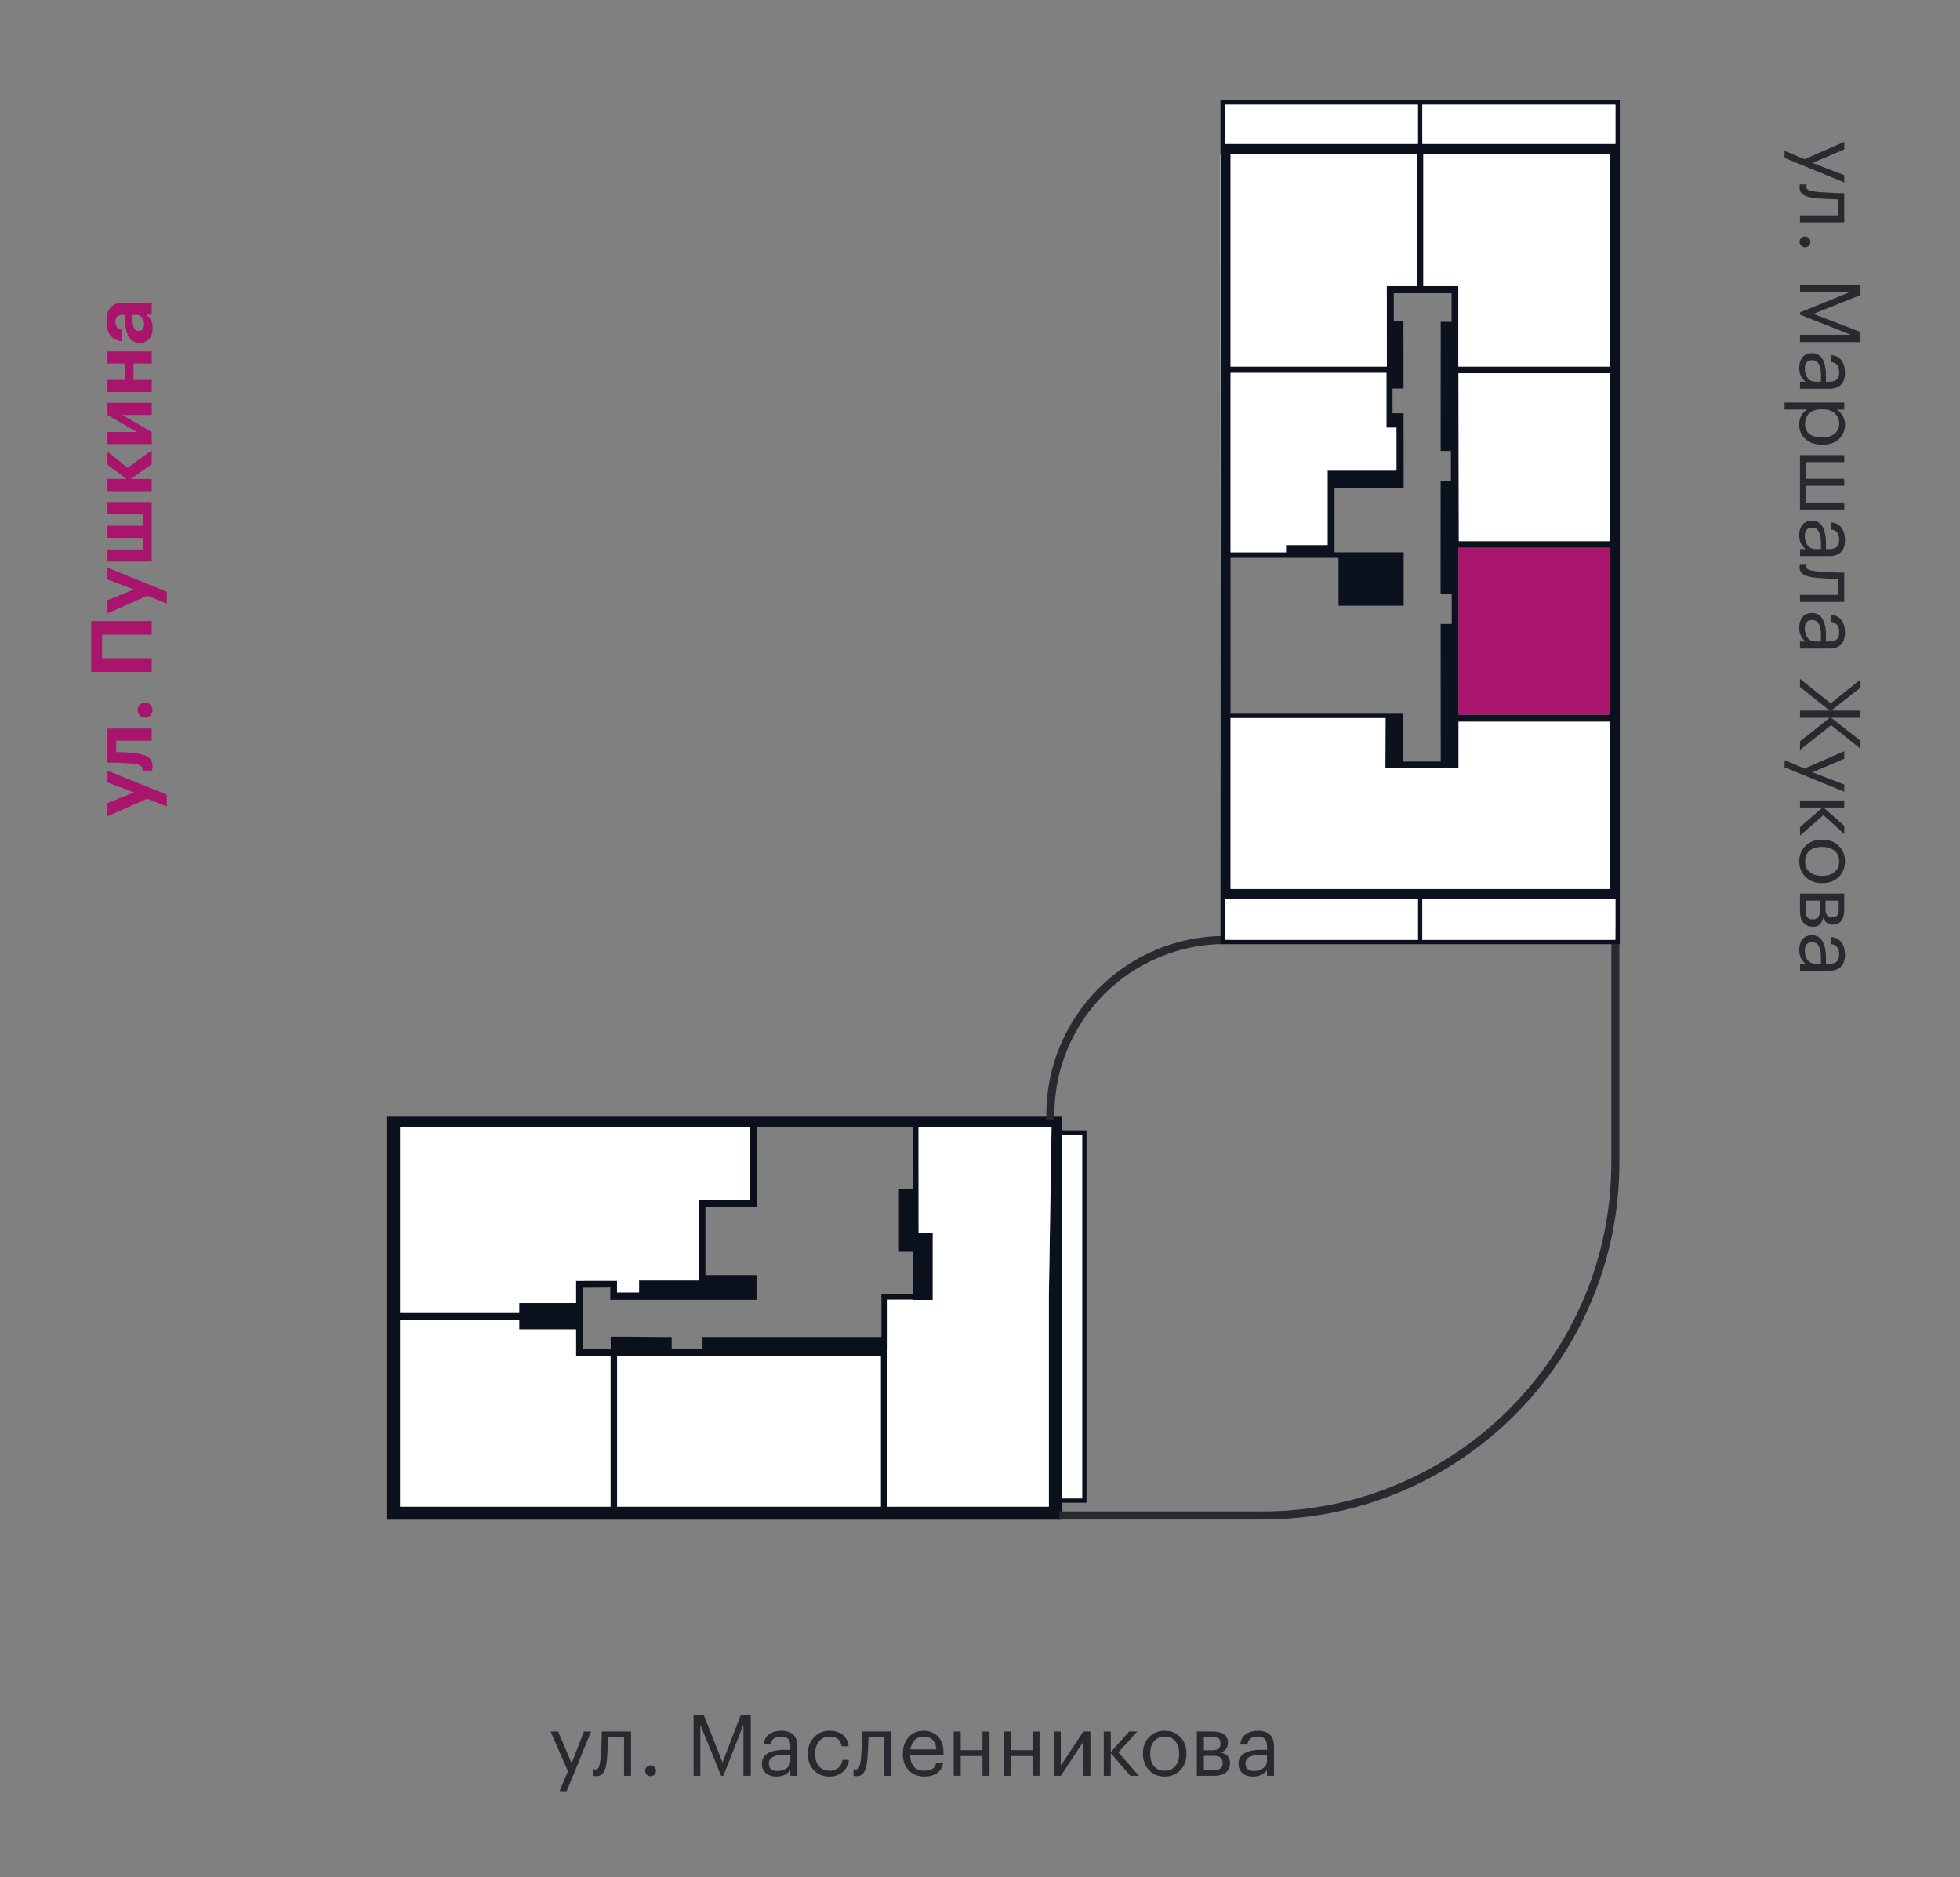<?xml version="1.0" encoding="utf-8"?><!--Generator: Adobe Illustrator 26.0.2, SVG Export Plug-In . SVG Version: 6.00 Build 0)--><svg version="1.1" id="Слой_1" xmlns="http://www.w3.org/2000/svg" xmlns:xlink="http://www.w3.org/1999/xlink" x="0px" y="0px" viewBox="0 0 2261.279 2165.613" style="enable-background:new 0 0 2261.279 2165.613;" xml:space="preserve"><rect x="0" y="0" width="2261.279" height="2165.613" fill="#808080" stroke="none"/><style type="text/css">.st0{fill:#0B101D;}
	.st1{fill:#FFFFFF;}
	.st2{fill:none;stroke:#292A30;stroke-width:9.303;stroke-miterlimit:10;}
	.st3{fill:#A9146C;}
	.st4{fill:#292A30;}
	.st5{fill:#0B121E;}</style><path class="st0" d="M1253.52,1304.014h-28.438v-15.689h-5.034h-9.966H445.817v5v222.85v5v226.005v5v1.02
	h779.264v-1.02v-5v-13.511h28.438V1304.014z M461.567,1495.825v-196H865.389v84.625h-59.301v92.751
	h-68.818v13.791h-25.439v-13.385h-37.754v0.094h-4.059h-1.369h-4.061v25.62h-65.57v11.38H461.567
	V1495.825z M704.345,1564.806l-29.01,0.02h29.01v74.876v3.875v94.624H461.567v-198v-17.249h137.45v10.744
	l65.57,0v22.506v8.25h39.758V1564.806z M1016.245,1738.2H864.251h-7.625H711.97v-173.375h193.982
	l-41.077-0.25l151.37,0.064V1738.2z M1016.911,1492.627v49.824H810.513v14.125h-35.582v-14.125h-13.406
	l-35.562-0.375h-21.39v14.125l-32.361-0l0-33.25v-37.375l31.971-0.238l-0.166,14.238h168.76
	v-28.625h-58.938v-78.749h59.426v-92.377h115.798h64.145l0.069,71.626h-16.191v72.622h16.191v48.553
	h-29.216h-6.374H1016.911z M1210.081,1494.575v11.626v8.25v37.129v186.62h-145.285h-6.486h-34.749
	v-173.556l0.499-8.069v-14.125v-43.063h29.216v0.314h15.792h7.044v-8.375v-69.088h-16.336l-0.069-122.414
	h153.487L1210.081,1494.575z M1248.52,1728.67h-23.438v-207.494v-5V1309.014h23.438V1728.67z"/><g><polygon class="st1" points="737.271,1490.992 737.271,1477.201 806.089,1477.201 806.089,1384.45 
		865.389,1384.45 865.389,1299.825 461.567,1299.825 461.567,1495.825 461.567,1514.701 599.017,1514.701 
		599.017,1503.321 664.587,1503.321 664.587,1477.701 668.649,1477.701 670.018,1477.701 674.077,1477.701 
		674.077,1477.607 711.832,1477.607 711.832,1490.992 	"/><polygon class="st1" points="711.97,1738.2 856.626,1738.2 864.251,1738.2 1016.245,1738.2 
		1016.245,1564.64 864.876,1564.576 905.953,1564.826 711.97,1564.826 	"/><polygon class="st1" points="1225.081,1728.67 1248.52,1728.67 1248.52,1309.014 1225.081,1309.014 
		1225.081,1516.176 1225.081,1521.176 	"/><polygon class="st1" points="1064.796,1738.2 1210.081,1738.2 1210.081,1551.581 1210.081,1514.452 
		1210.081,1506.202 1210.081,1494.575 1213.194,1299.825 1059.706,1299.825 1059.776,1422.239 
		1076.112,1422.239 1076.112,1491.327 1076.112,1499.702 1069.068,1499.702 1053.276,1499.702 1053.276,1499.388 
		1024.06,1499.388 1024.06,1542.451 1024.06,1556.576 1023.561,1564.645 1023.561,1738.2 
		1058.311,1738.2 	"/><polygon class="st1" points="704.345,1643.577 704.345,1639.702 704.345,1564.826 675.335,1564.826 
		704.345,1564.806 704.345,1564.451 664.587,1564.451 664.587,1556.201 664.587,1533.696 599.017,1533.695 
		599.017,1522.951 461.567,1522.951 461.567,1540.2 461.567,1738.2 704.345,1738.2 	"/></g><g><path class="st2" d="M1222.158,1748.337h234.257c224.924,0,407.26-182.337,407.26-407.26v-268.705"/><path class="st2" d="M1211.78,1292.548v-6.486c0-111.372,90.285-201.657,201.657-201.657h6.856"/></g><g><g><path class="st3" d="M169.882,921.416l-45.888,20.308v-15.23l30.657-12.399l-30.657-11.424v-13.571
			l68.441,27.631v13.669L169.882,921.416z"/><path class="st3" d="M154.065,868.596c7.486,0.847,13.019,2.409,16.598,4.687
			c3.581,2.279,5.37,5.892,5.37,10.837c0,1.758-0.131,2.995-0.391,3.711l-0.391,1.171h-11.228
			c0.065-0.063,0.131-0.227,0.195-0.488c0.131-0.52,0.195-1.073,0.195-1.659
			c0-1.821-1.09-3.188-3.271-4.101c-2.18-0.911-5.483-1.562-9.91-1.953
			c-1.041-0.063-2.407-0.146-4.101-0.244c-1.692-0.098-3.759-0.195-6.2-0.293
			s-4.377-0.178-5.809-0.244c-4.687-0.129-8.396-0.195-11.13-0.195v-39.347h51.062v13.962h-41.006
			v13.181C142.837,867.752,149.51,868.076,154.065,868.596z"/><path class="st3" d="M173.397,813.044c1.691,1.693,2.538,3.775,2.538,6.248
			c0,2.475-0.83,4.54-2.49,6.2c-1.66,1.659-3.693,2.489-6.102,2.489
			c-2.343,0-4.345-0.83-6.004-2.489c-1.66-1.66-2.49-3.726-2.49-6.2
			c0-2.473,0.83-4.555,2.49-6.248c1.66-1.692,3.661-2.539,6.004-2.539
			S171.704,811.351,173.397,813.044z"/><path class="st3" d="M117.745,732.301v27.045h57.311v15.816H105.248v-58.678h69.808v15.816H117.745z"/><path class="st3" d="M169.882,687.292l-45.888,20.308v-15.23l30.657-12.399l-30.657-11.424V654.974
			l68.441,27.631v13.669L169.882,687.292z"/><path class="st3" d="M123.993,647.848v-13.962h41.006v-13.375h-41.006V606.549h41.006v-13.376h-41.006v-13.962
			h51.062v68.637H123.993z"/><path class="st3" d="M150.941,552.558h24.115v14.06h-51.062v-14.06h21.87l-21.87-16.5v-15.036
			l23.335,18.648l27.728-20.112v16.012L150.941,552.558z"/><path class="st3" d="M175.056,512.334h-51.062v-13.962h34.074l-34.074-19.723v-13.961h51.062v13.961h-34.074
			l34.074,19.723V512.334z"/><path class="st3" d="M154.065,419.386v18.941h20.991v13.962h-51.062v-13.962h20.015v-18.941h-20.015v-13.962
			h51.062v13.962H154.065z"/><path class="st3" d="M176.13,378.479c0,4.947-1.204,8.95-3.612,12.009
			c-2.668,3.386-6.542,5.077-11.619,5.077c-5.663,0-9.893-2.473-12.692-7.42
			c-2.473-4.426-3.71-10.804-3.71-19.137v-5.761h-2.05c-3.254,0-5.629,0.604-7.127,1.807
			c-1.497,1.205-2.246,3.368-2.246,6.493c0,5.013,2.409,7.908,7.225,8.689v13.376
			c-5.727-0.391-10.154-2.767-13.278-7.128c-2.797-3.97-4.198-9.241-4.198-15.816
			c0-6.574,1.433-11.717,4.296-15.427c3.125-3.969,8.006-5.955,14.646-5.955h33.293v13.767h-6.15
			C173.723,366.504,176.13,371.645,176.13,378.479z M166.269,374.281c0-3.188-0.812-5.824-2.44-7.908
			c-1.626-2.083-3.84-3.125-6.64-3.125h-4.296v5.468c0,4.296,0.554,7.535,1.66,9.715
			c1.107,2.182,2.963,3.271,5.565,3.271C164.219,381.701,166.269,379.228,166.269,374.281z"/></g></g><g><path class="st4" d="M2081.933,183.686l45.79-20.015v8.689l-36.613,15.621l36.613,14.157v8.299
		l-68.832-28.216v-8.201L2081.933,183.686z"/><path class="st4" d="M2096.382,228.794c-7.029-0.586-12.155-1.823-15.377-3.711
		c-3.223-1.888-4.833-4.85-4.833-8.884c0-0.847,0.065-1.726,0.195-2.637l0.293-0.781h7.713
		l-0.195,0.684c-0.131,0.65-0.195,1.333-0.195,2.051c0,1.04,0.309,1.903,0.928,2.587
		c0.618,0.684,1.61,1.235,2.978,1.66c1.367,0.422,2.651,0.732,3.856,0.927
		c1.204,0.195,2.912,0.423,5.126,0.684c2.344,0.26,8.982,0.65,19.918,1.172l10.935,0.293v33.684
		h-51.062v-8.104h44.229v-18.355C2106.83,229.476,2098.66,229.052,2096.382,228.794z"/><path class="st4" d="M2077.978,283.467c-1.205-1.237-1.806-2.702-1.806-4.394
		c0-1.693,0.601-3.158,1.806-4.394c1.204-1.237,2.686-1.855,4.442-1.855
		c1.758,0,3.237,0.618,4.442,1.855c1.204,1.235,1.807,2.7,1.807,4.394
		c0,1.691-0.603,3.156-1.807,4.394c-1.205,1.235-2.685,1.855-4.442,1.855
		C2080.664,285.323,2079.182,284.703,2077.978,283.467z"/><path class="st4" d="M2146.469,328.672v11.813l-54.383,21.577l54.383,20.894v11.716h-69.809v-8.494h58.775
		l-58.775-23.139v-2.637l58.775-23.92h-58.775v-7.811H2146.469z"/><path class="st4" d="M2075.782,424.449c0-5.013,1.252-9.097,3.759-12.253
		c2.505-3.158,6.264-4.735,11.276-4.735c2.798,0,5.256,0.699,7.372,2.1
		c2.114,1.398,3.774,3.335,4.979,5.809c1.203,2.474,2.082,5.175,2.636,8.104
		c0.553,2.929,0.83,6.117,0.83,9.567v7.323h3.71c4.101,0,7.045-0.847,8.836-2.539
		c1.789-1.693,2.685-4.491,2.685-8.396c0-7.029-3.06-10.935-9.178-11.716v-8.104
		c5.468,0.52,9.486,2.651,12.059,6.395c2.57,3.742,3.856,8.348,3.856,13.815
		c0,12.432-6.087,18.648-18.258,18.648h-33.684v-8.104h6.443
		C2078.222,436.459,2075.782,431.152,2075.782,424.449z M2082.225,425.23
		c0,4.426,1.09,8.055,3.271,10.887c2.18,2.831,5.189,4.247,9.031,4.247h6.346v-7.03
		c0-11.847-3.353-17.77-10.057-17.77C2085.089,415.564,2082.225,418.787,2082.225,425.23z"/><path class="st4" d="M2127.723,464.381v8.104h-8.592c2.603,1.497,4.833,3.84,6.688,7.03
		c1.855,3.188,2.783,6.605,2.783,10.251c0,6.835-2.312,12.415-6.933,16.745
		c-4.622,4.327-10.87,6.492-18.745,6.492h-0.781c-7.876,0-14.239-2.133-19.088-6.395
		c-4.85-4.265-7.273-9.878-7.273-16.843c0-7.811,3.091-13.57,9.275-17.281h-26.166v-8.104H2127.723z
		 M2082.518,488.985c0,5.076,1.644,8.948,4.931,11.618c3.286,2.668,8.055,4.003,14.304,4.003h0.781
		c6.183,0,10.95-1.481,14.304-4.442c3.352-2.963,5.027-6.722,5.027-11.276
		c0-4.947-1.645-8.968-4.931-12.059c-3.287-3.092-8.088-4.638-14.4-4.638h-0.781
		c-6.314,0-11.099,1.514-14.353,4.54C2084.145,479.758,2082.518,483.842,2082.518,488.985z"/><path class="st4" d="M2127.723,525.011v8.104h-44.229v19.234h44.229v8.104h-44.229v19.234h44.229v8.104
		h-51.062v-62.779H2127.723z"/><path class="st4" d="M2075.782,617.568c0-5.013,1.252-9.097,3.759-12.253
		c2.505-3.158,6.264-4.735,11.276-4.735c2.798,0,5.256,0.698,7.372,2.099
		c2.114,1.399,3.774,3.335,4.979,5.81c1.203,2.473,2.082,5.175,2.636,8.104
		c0.553,2.929,0.83,6.117,0.83,9.568v7.322h3.71c4.101,0,7.045-0.847,8.836-2.538
		c1.789-1.693,2.685-4.491,2.685-8.396c0-7.03-3.06-10.936-9.178-11.717v-8.104
		c5.468,0.521,9.486,2.651,12.059,6.396c2.57,3.742,3.856,8.348,3.856,13.815
		c0,12.431-6.087,18.647-18.258,18.647h-33.684v-8.104h6.443
		C2078.222,629.577,2075.782,624.271,2075.782,617.568z M2082.225,618.349c0,4.425,1.09,8.055,3.271,10.886
		c2.18,2.831,5.189,4.247,9.031,4.247h6.346v-7.029c0-11.848-3.353-17.77-10.057-17.77
		C2085.089,608.683,2082.225,611.905,2082.225,618.349z"/><path class="st4" d="M2096.382,666.677c-7.029-0.586-12.155-1.823-15.377-3.711
		c-3.223-1.888-4.833-4.85-4.833-8.884c0-0.847,0.065-1.726,0.195-2.637l0.293-0.781h7.713
		l-0.195,0.684c-0.131,0.65-0.195,1.333-0.195,2.051c0,1.04,0.309,1.903,0.928,2.587
		c0.618,0.684,1.61,1.235,2.978,1.66c1.367,0.422,2.651,0.732,3.856,0.927
		c1.204,0.195,2.912,0.423,5.126,0.684c2.344,0.26,8.982,0.65,19.918,1.172l10.935,0.293v33.684
		h-51.062v-8.104h44.229v-18.355C2106.83,667.36,2098.66,666.936,2096.382,666.677z"/><path class="st4" d="M2075.782,724.182c0-5.013,1.252-9.097,3.759-12.253
		c2.505-3.158,6.264-4.735,11.276-4.735c2.798,0,5.256,0.699,7.372,2.1
		c2.114,1.398,3.774,3.335,4.979,5.809c1.203,2.474,2.082,5.175,2.636,8.104
		c0.553,2.929,0.83,6.117,0.83,9.567v7.323h3.71c4.101,0,7.045-0.847,8.836-2.539
		c1.789-1.693,2.685-4.491,2.685-8.396c0-7.029-3.06-10.935-9.178-11.716v-8.104
		c5.468,0.52,9.486,2.651,12.059,6.395c2.57,3.742,3.856,8.348,3.856,13.815
		c0,12.432-6.087,18.648-18.258,18.648h-33.684v-8.104h6.443
		C2078.222,736.192,2075.782,730.885,2075.782,724.182z M2082.225,724.964
		c0,4.426,1.09,8.055,3.271,10.887c2.18,2.831,5.189,4.247,9.031,4.247h6.346v-7.03
		c0-11.847-3.353-17.77-10.057-17.77C2085.089,715.298,2082.225,718.52,2082.225,724.964z"/><path class="st4" d="M2110.93,819.765l-34.27-27.239v-9.471l35.441,28.411l34.367-27.63v9.47
		l-33.782,26.459h33.782v8.299h-33.782l33.782,26.459v9.275l-33.88-27.239l-35.929,28.606v-9.861
		l34.27-27.24h-34.27v-8.299H2110.93z"/><path class="st4" d="M2081.933,886.646l45.79-20.015v8.689l-36.613,15.621l36.613,14.157v8.299
		l-68.832-28.217v-8.201L2081.933,886.646z"/><path class="st4" d="M2102.729,931.557h-26.068v-8.104h51.062v8.104h-23.823l23.823,21.187v9.471
		l-24.018-21.87l-27.045,23.726v-9.861L2102.729,931.557z"/><path class="st4" d="M2075.782,993.653c0-7.225,2.456-13.197,7.371-17.916
		c4.914-4.72,11.114-7.078,18.6-7.078h0.781c7.615,0,13.864,2.358,18.745,7.078
		c4.882,4.719,7.323,10.723,7.323,18.014c0,7.289-2.426,13.293-7.274,18.014
		c-4.85,4.718-11.081,7.078-18.696,7.078h-0.781c-7.681,0-13.946-2.377-18.795-7.127
		C2078.206,1006.964,2075.782,1000.942,2075.782,993.653z M2082.518,993.751
		c0,5.077,1.758,9.129,5.272,12.155s8.168,4.54,13.962,4.54h0.684
		c5.922,0,10.642-1.514,14.157-4.54c3.515-3.026,5.271-7.078,5.271-12.155
		c0-5.143-1.757-9.211-5.271-12.204c-3.516-2.995-8.202-4.491-14.06-4.491h-0.781
		c-5.924,0-10.61,1.479-14.06,4.442C2084.243,984.459,2082.518,988.543,2082.518,993.751z"/><path class="st4" d="M2127.723,1030.85v17.867c0,11.976-4.329,17.965-12.985,17.965h-0.293
		c-2.475,0-4.735-0.684-6.785-2.05c-2.051-1.367-3.435-3.418-4.149-6.151
		c-1.562,7.094-5.404,10.643-11.521,10.643h-0.293c-4.947,0-8.689-1.611-11.228-4.833
		c-2.539-3.223-3.808-7.698-3.808-13.425v-20.016H2127.723z M2099.702,1038.954H2083.104v11.131
		c0,3.579,0.635,6.231,1.904,7.957c1.27,1.724,3.335,2.588,6.199,2.588h0.293
		c2.863,0,4.946-0.864,6.249-2.588c1.301-1.726,1.952-4.378,1.952-7.957V1038.954z M2121.279,1038.954
		H2106.146v9.764c0,3.384,0.618,5.81,1.855,7.274c1.235,1.464,3.254,2.196,6.053,2.196h0.293
		c2.603,0,4.409-0.766,5.419-2.294c1.008-1.53,1.513-3.954,1.513-7.274V1038.954z"/><path class="st4" d="M2075.782,1095.873c0-5.013,1.252-9.097,3.759-12.253
		c2.505-3.158,6.264-4.735,11.276-4.735c2.798,0,5.256,0.699,7.372,2.1
		c2.114,1.398,3.774,3.335,4.979,5.809c1.203,2.474,2.082,5.175,2.636,8.104
		c0.553,2.929,0.83,6.117,0.83,9.567v7.323h3.71c4.101,0,7.045-0.847,8.836-2.539
		c1.789-1.693,2.685-4.491,2.685-8.396c0-7.029-3.06-10.935-9.178-11.716v-8.104
		c5.468,0.52,9.486,2.651,12.059,6.395c2.57,3.742,3.856,8.348,3.856,13.815
		c0,12.432-6.087,18.648-18.258,18.648h-33.684v-8.104h6.443
		C2078.222,1107.882,2075.782,1102.576,2075.782,1095.873z M2082.225,1096.654
		c0,4.426,1.09,8.055,3.271,10.887c2.18,2.831,5.189,4.247,9.031,4.247h6.346v-7.03
		c0-11.847-3.353-17.77-10.057-17.77C2085.089,1086.988,2082.225,1090.211,2082.225,1096.654z"/></g><g><path class="st4" d="M655.206,2043.373l-20.016-45.79h8.689l15.622,36.612l14.157-36.612h8.299
		l-28.216,68.832h-8.201L655.206,2043.373z"/><path class="st4" d="M700.311,2028.923c-0.585,7.029-1.823,12.155-3.71,15.377
		c-1.889,3.222-4.85,4.833-8.885,4.833c-0.847,0-1.725-0.065-2.636-0.195l-0.781-0.293v-7.713
		l0.684,0.195c0.65,0.131,1.333,0.195,2.051,0.195c1.04,0,1.903-0.309,2.587-0.928
		c0.684-0.618,1.236-1.611,1.66-2.978c0.422-1.367,0.732-2.651,0.927-3.857
		c0.195-1.203,0.422-2.912,0.683-5.125c0.26-2.344,0.65-8.982,1.172-19.918l0.293-10.935h33.684
		v51.063h-8.104v-44.229h-18.355C700.995,2018.476,700.571,2026.645,700.311,2028.923z"/><path class="st4" d="M754.986,2047.327c-1.237,1.205-2.702,1.807-4.394,1.807
		c-1.693,0-3.158-0.602-4.394-1.807c-1.237-1.203-1.855-2.685-1.855-4.442
		c0-1.757,0.618-3.237,1.855-4.442c1.235-1.203,2.7-1.806,4.394-1.806
		c1.691,0,3.156,0.603,4.394,1.806c1.235,1.205,1.854,2.686,1.854,4.442
		C756.84,2044.642,756.221,2046.124,754.986,2047.327z"/><path class="st4" d="M800.189,1978.837h11.814l21.578,54.383l20.894-54.383h11.716v69.809h-8.494v-58.776
		l-23.139,58.776h-2.636l-23.92-58.776v58.776h-7.811V1978.837z"/><path class="st4" d="M895.967,2049.524c-5.013,0-9.097-1.253-12.253-3.759
		c-3.158-2.505-4.735-6.265-4.735-11.277c0-2.798,0.699-5.255,2.099-7.371
		c1.399-2.114,3.334-3.774,5.809-4.979c2.473-1.203,5.175-2.082,8.104-2.636
		c2.929-0.553,6.118-0.83,9.568-0.83h7.322v-3.71c0-4.101-0.846-7.045-2.538-8.836
		c-1.693-1.79-4.491-2.686-8.396-2.686c-7.03,0-10.935,3.061-11.716,9.178h-8.104
		c0.52-5.467,2.651-9.485,6.395-12.058c3.742-2.57,8.348-3.856,13.815-3.856
		c12.432,0,18.648,6.087,18.648,18.258v33.684h-8.104v-6.444
		C907.976,2047.083,902.67,2049.524,895.967,2049.524z M896.748,2043.08
		c4.426,0,8.055-1.089,10.886-3.271c2.832-2.18,4.247-5.189,4.247-9.031v-6.346h-7.029
		c-11.848,0-17.77,3.353-17.77,10.056C887.082,2040.216,890.304,2043.08,896.748,2043.08z"/><path class="st4" d="M957.085,2049.524c-7.29,0-13.278-2.359-17.964-7.079
		c-4.687-4.718-7.03-10.983-7.03-18.794v-0.781c0-7.68,2.392-13.962,7.176-18.844
		c4.784-4.882,10.657-7.322,17.623-7.322c5.858,0,10.837,1.449,14.938,4.345
		c4.101,2.896,6.508,7.405,7.225,13.522h-8.006c-1.171-7.42-5.892-11.131-14.157-11.131
		c-4.752,0-8.674,1.774-11.765,5.321c-3.092,3.549-4.638,8.25-4.638,14.108v0.781
		c0,6.119,1.514,10.837,4.54,14.156c3.027,3.32,7.079,4.979,12.155,4.979
		c3.84,0,7.143-1.089,9.91-3.271c2.766-2.18,4.345-5.256,4.735-9.227h7.518
		c-0.521,5.599-2.848,10.203-6.98,13.815C968.231,2047.717,963.139,2049.524,957.085,2049.524z"/><path class="st4" d="M1000.727,2028.923c-0.585,7.029-1.823,12.155-3.71,15.377
		c-1.889,3.222-4.85,4.833-8.885,4.833c-0.847,0-1.725-0.065-2.636-0.195l-0.781-0.293v-7.713
		l0.684,0.195c0.65,0.131,1.333,0.195,2.051,0.195c1.04,0,1.903-0.309,2.587-0.928
		c0.684-0.618,1.236-1.611,1.66-2.978c0.422-1.367,0.732-2.651,0.927-3.857
		c0.195-1.203,0.422-2.912,0.683-5.125c0.26-2.344,0.65-8.982,1.172-19.918l0.293-10.935h33.684
		v51.063h-8.104v-44.229h-18.355C1001.411,2018.476,1000.987,2026.645,1000.727,2028.923z"/><path class="st4" d="M1066.336,2049.524c-7.29,0-13.229-2.375-17.818-7.128
		c-4.589-4.75-6.883-10.999-6.883-18.745v-0.781c0-7.68,2.229-13.962,6.688-18.844
		c4.458-4.882,10.203-7.322,17.232-7.322c6.508,0,11.96,2.099,16.354,6.298
		c4.394,4.198,6.59,10.561,6.59,19.087v2.637h-38.468c0.391,12.042,5.858,18.062,16.402,18.062
		c8.006,0,12.529-2.961,13.571-8.885h8.104c-0.912,5.077-3.287,8.951-7.127,11.619
		C1077.14,2048.19,1072.259,2049.524,1066.336,2049.524z M1080.201,2018.183
		c-0.717-9.827-5.599-14.743-14.646-14.743c-4.101,0-7.485,1.303-10.153,3.906
		c-2.67,2.604-4.362,6.216-5.077,10.837H1080.201z"/><path class="st4" d="M1133.508,2025.896h-25.092v22.749h-8.104v-51.063h8.104v21.479h25.092v-21.479h8.104v51.063
		h-8.104V2025.896z"/><path class="st4" d="M1191.209,2025.896h-25.092v22.749h-8.104v-51.063h8.104v21.479h25.092v-21.479h8.104
		v51.063h-8.104V2025.896z"/><path class="st4" d="M1215.714,2048.645v-51.063h8.104v39.347l26.068-39.347h8.104v51.063h-8.104v-39.347
		l-26.068,39.347H1215.714z"/><path class="st4" d="M1281.518,2022.577v26.068h-8.104v-51.063h8.104v23.822l21.187-23.822h9.471
		l-21.87,24.018l23.726,27.045h-9.861L1281.518,2022.577z"/><path class="st4" d="M1343.614,2049.524c-7.225,0-13.197-2.456-17.916-7.372
		c-4.72-4.913-7.078-11.113-7.078-18.599v-0.781c0-7.615,2.358-13.864,7.078-18.746
		c4.719-4.882,10.723-7.322,18.014-7.322c7.289,0,13.294,2.426,18.014,7.273
		c4.719,4.85,7.078,11.082,7.078,18.697v0.781c0,7.681-2.376,13.946-7.127,18.794
		C1356.924,2047.1,1350.903,2049.524,1343.614,2049.524z M1343.711,2042.787
		c5.077,0,9.129-1.757,12.155-5.271c3.027-3.516,4.54-8.168,4.54-13.962v-0.684
		c0-5.922-1.513-10.643-4.54-14.157c-3.026-3.515-7.078-5.272-12.155-5.272
		c-5.143,0-9.211,1.758-12.204,5.272c-2.995,3.515-4.491,8.201-4.491,14.06v0.781
		c0,5.924,1.479,10.61,4.442,14.06C1334.419,2041.063,1338.503,2042.787,1343.711,2042.787z"/><path class="st4" d="M1380.811,1997.583h17.867c11.976,0,17.965,4.329,17.965,12.985v0.293
		c0,2.475-0.684,4.735-2.05,6.785c-1.367,2.051-3.417,3.435-6.151,4.149
		c7.094,1.562,10.642,5.403,10.642,11.521v0.292c0,4.948-1.611,8.689-4.833,11.229
		c-3.222,2.538-7.698,3.808-13.425,3.808h-20.016V1997.583z M1388.915,2004.026v15.134h9.763
		c3.384,0,5.81-0.618,7.274-1.855c1.464-1.235,2.197-3.254,2.197-6.053v-0.293
		c0-2.603-0.766-4.409-2.294-5.419c-1.53-1.009-3.954-1.514-7.274-1.514H1388.915z M1388.915,2025.603
		v16.598h11.13c3.579,0,6.231-0.634,7.957-1.903c1.724-1.27,2.587-3.335,2.587-6.2v-0.293
		c0-2.863-0.864-4.945-2.587-6.248c-1.726-1.302-4.378-1.953-7.957-1.953H1388.915z"/><path class="st4" d="M1445.833,2049.524c-5.013,0-9.097-1.253-12.253-3.759
		c-3.158-2.505-4.735-6.265-4.735-11.277c0-2.798,0.699-5.255,2.099-7.371
		c1.399-2.114,3.334-3.774,5.809-4.979c2.473-1.203,5.175-2.082,8.104-2.636
		c2.929-0.553,6.118-0.83,9.568-0.83h7.322v-3.71c0-4.101-0.846-7.045-2.538-8.836
		c-1.693-1.79-4.491-2.686-8.396-2.686c-7.03,0-10.935,3.061-11.716,9.178h-8.104
		c0.52-5.467,2.651-9.485,6.395-12.058c3.742-2.57,8.348-3.856,13.815-3.856
		c12.432,0,18.648,6.087,18.648,18.258v33.684h-8.104v-6.444
		C1457.842,2047.083,1452.537,2049.524,1445.833,2049.524z M1446.615,2043.08
		c4.426,0,8.055-1.089,10.886-3.271c2.832-2.18,4.247-5.189,4.247-9.031v-6.346h-7.029
		c-11.848,0-17.77,3.353-17.77,10.056C1436.949,2040.216,1440.17,2043.08,1446.615,2043.08z"/></g><path class="st5" d="M1868.779,166.149v-50.449h-460.689v62.074h0.276l-0.273,849.434h-0.003v9.986v0.212l0,0
	v51.876h460.689v-51.876l0,0V556.533V166.149L1868.779,166.149z M1863.779,166.149h-222.844v-45.449
	h222.844V166.149z M1611.111,493.37v49.555h-79.439v85.904h-48v8.375h-63.956V430.187h179.833v17.514
	v45.669H1611.111z M1544.254,643.579v55.25h75.169v-61.626h-79.751v-73.779h79.751l-0.112-86.627h-12.709
	v-28.602h12.672l-0.1-77.379h-11.125v-32.539h66.648v33.01h-12.525l-0.07,148.907h11.845v34.917
	h-11.862l-0.036,130.122h12.81v34.596h-12.751l0.06,158.729h-43.245v-55.143h-199.206V643.579H1544.254z
	 M1598.546,828.417l-0.195,57.518h0.076l-0,0.049l84.242-0.049h0.057l0.005-53.373h174.421v193.031
	h-437.438l0.001-197.176H1598.546z M1682.732,824.562l-0.249-192.606h174.67v192.606H1682.732z
	 M1683.048,624.33l-0.402-193.706h174.507v193.706H1683.048z M1682.496,422.937v-92.752l0.474-0.049
	h-40.88V177.775h215.063v245.162H1682.496z M1635.934,120.701v45.449h-222.844v-45.449H1635.934z
	 M1634.591,177.775v152.361h-34.667v0.049l0.088,92.752h-180.296l-0.001-245.162H1634.591z
	 M1413.09,1037.407h222.844v46.876h-222.844V1037.407z M1863.779,1084.283h-222.844v-46.876h222.844
	V1084.283z"/><g><polygon class="st1" points="1408.09,1037.195 1408.09,1037.407 1408.09,1037.407 	"/><polygon class="st1" points="1868.779,166.149 1868.779,1037.407 1868.779,1037.407 1868.779,556.533 
		1868.779,166.149 	"/><polygon class="st3" points="1682.732,824.562 1857.153,824.562 1857.153,631.955 1682.483,631.955 	"/><polygon class="st1" points="1857.153,430.624 1682.646,430.624 1683.048,624.33 1857.153,624.33 	"/><polygon class="st1" points="1857.153,1025.592 1857.153,832.561 1682.732,832.561 1682.727,885.934 
		1682.669,885.934 1598.427,885.984 1598.427,885.934 1598.351,885.934 1598.546,828.417 1419.716,828.417 
		1419.715,1025.592 	"/><polygon class="st1" points="1599.548,430.187 1419.716,430.187 1419.716,637.204 1483.672,637.204 
		1483.672,628.829 1531.672,628.829 1531.672,542.925 1611.111,542.925 1611.111,493.37 1599.548,493.37 
		1599.548,447.701 	"/><polygon class="st1" points="1634.591,330.136 1634.591,177.775 1419.715,177.775 1419.716,422.937 
		1600.011,422.937 1599.923,330.185 1599.923,330.136 	"/><rect x="1640.934" y="1037.407" class="st1" width="222.844" height="46.876"/><rect x="1640.934" y="120.701" class="st1" width="222.844" height="45.449"/><polygon class="st1" points="1408.366,177.775 1408.09,177.775 1408.09,1027.209 1408.093,1027.209 	"/><rect x="1413.09" y="1037.407" class="st1" width="222.844" height="46.876"/><polygon class="st1" points="1642.09,330.136 1682.971,330.136 1682.496,330.185 1682.496,422.937 
		1857.153,422.937 1857.153,177.775 1642.09,177.775 	"/><rect x="1413.09" y="120.701" class="st1" width="222.844" height="45.449"/></g></svg>